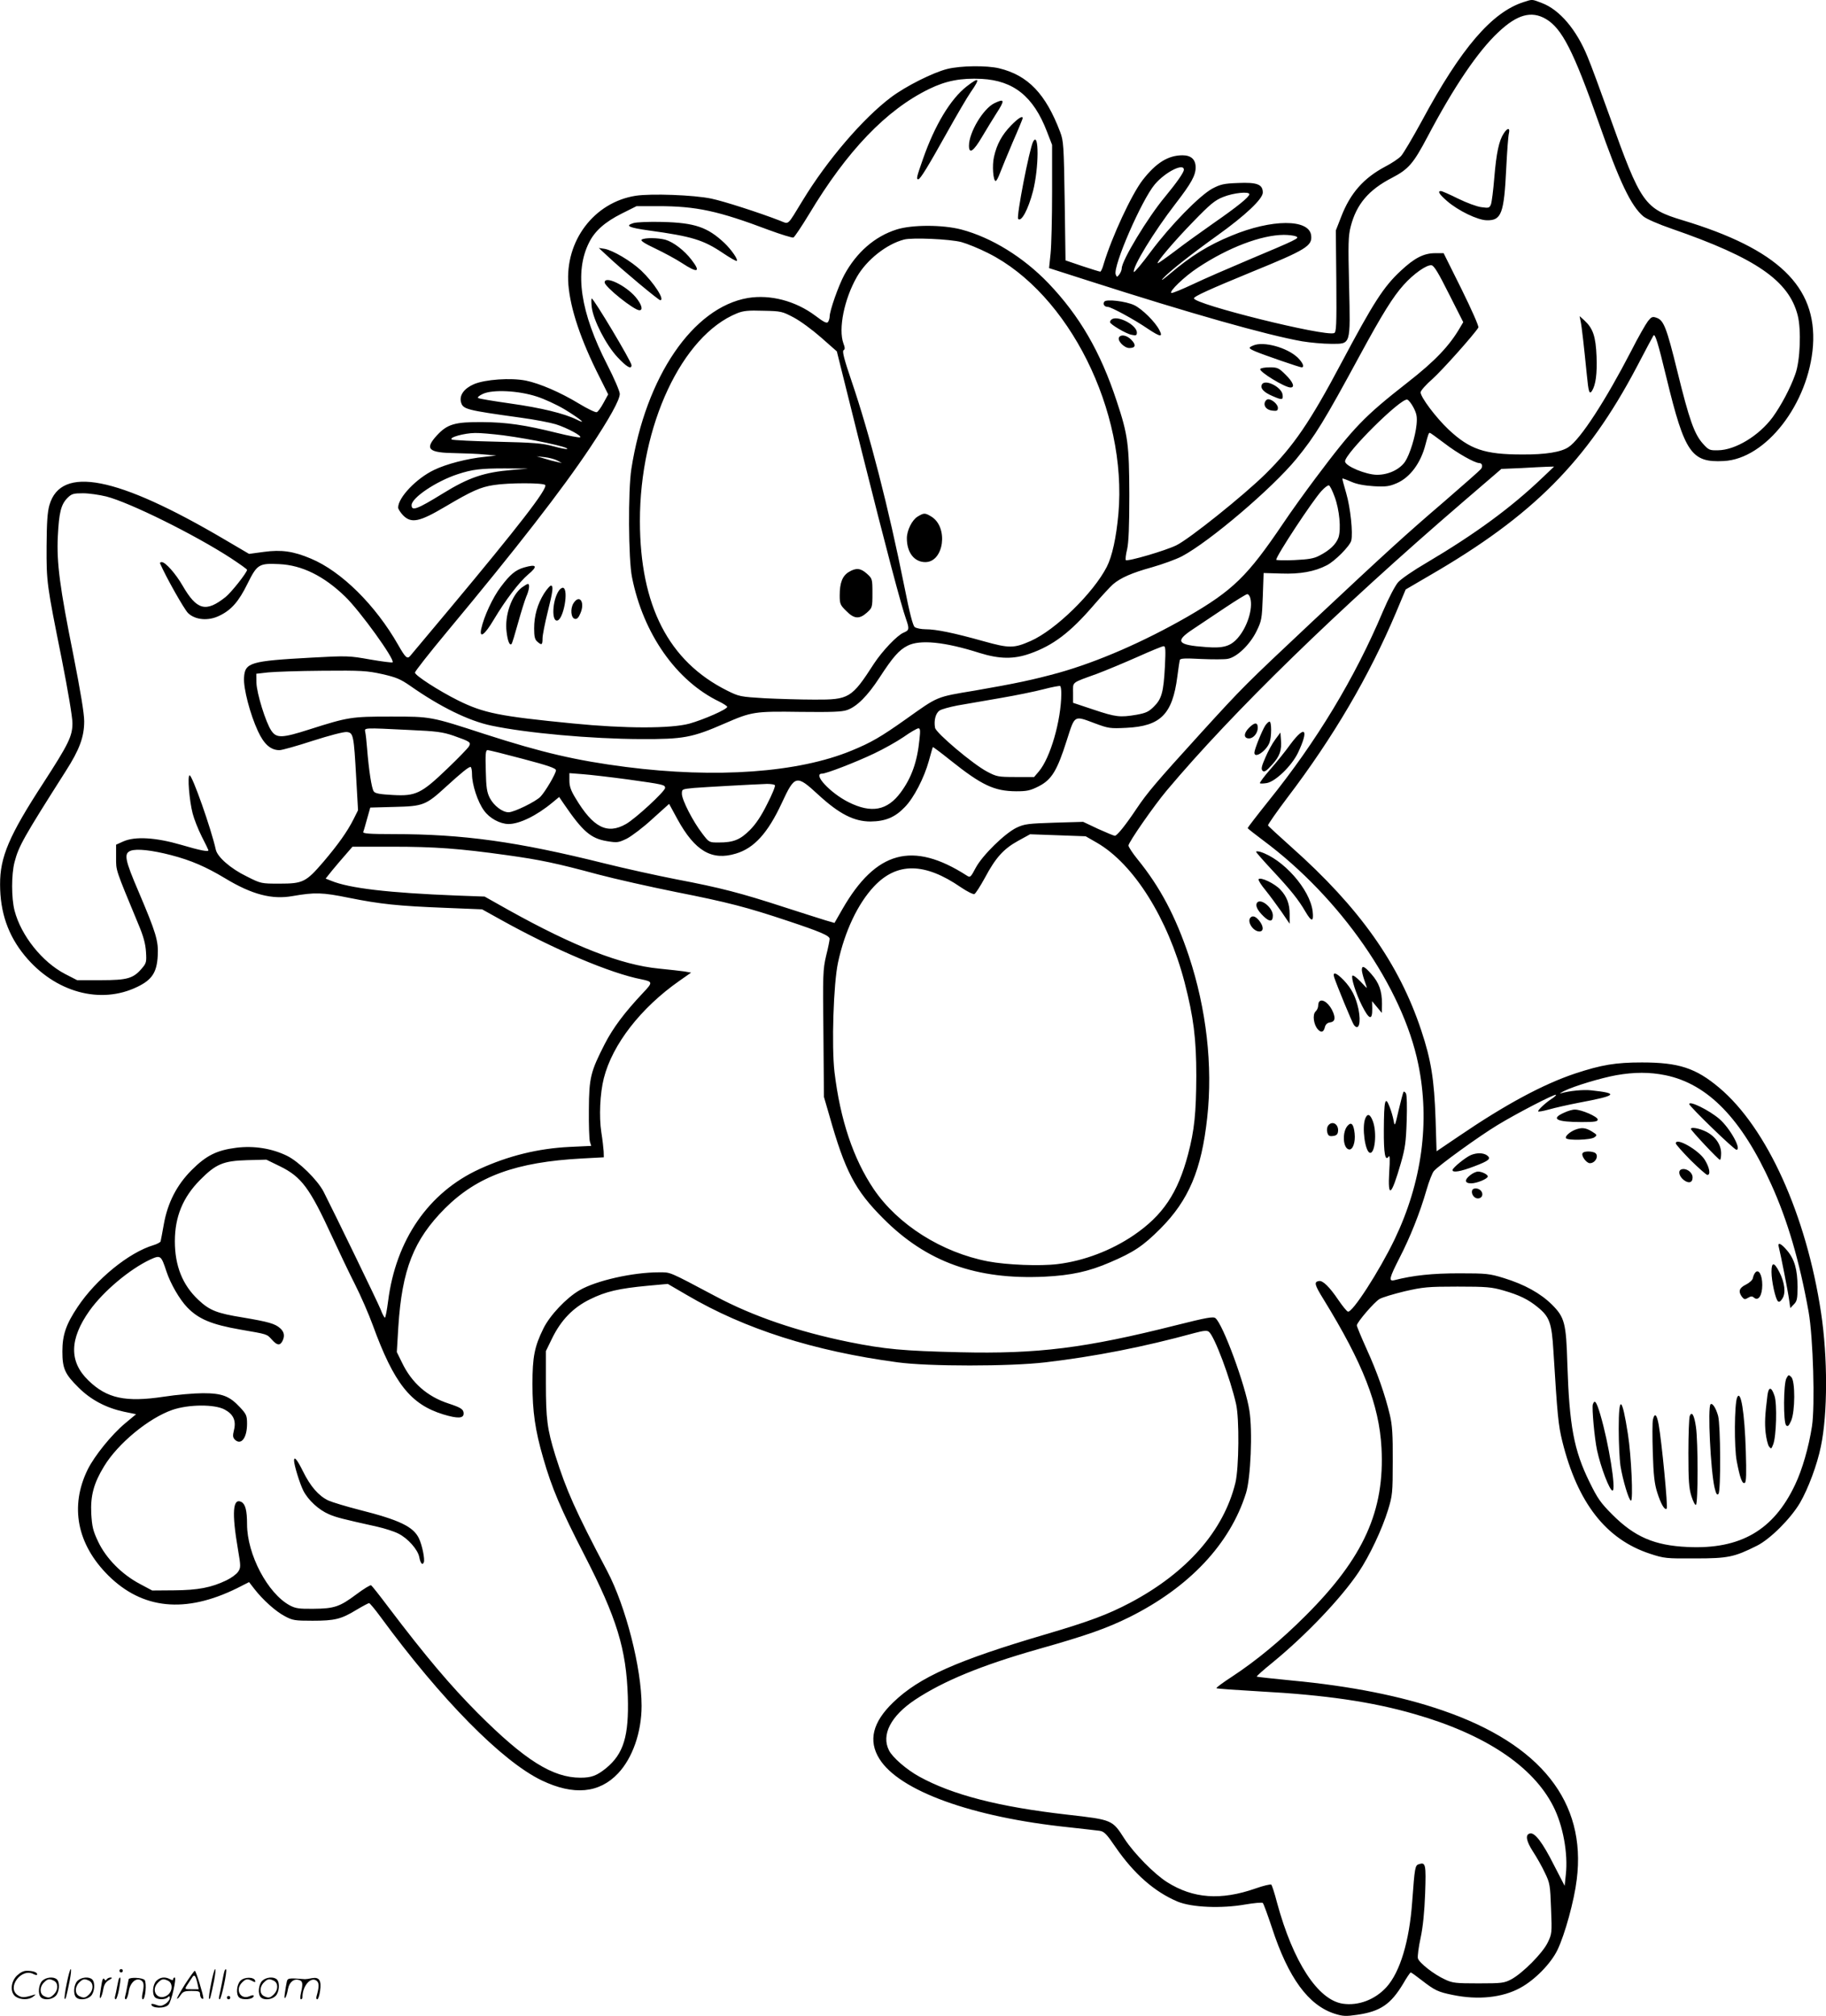 <svg version="1.0" xmlns="http://www.w3.org/2000/svg"
  viewBox="0 0 1087.61 1200.64"
 preserveAspectRatio="xMidYMid meet">
<g transform="translate(-0.854,1200.79) scale(0.1,-0.1)"
fill="#000000" stroke="none">
<path d="M9085 11996 c-190 -60 -374 -274 -609 -711 -54 -99 -109 -192 -123
-207 -14 -15 -56 -43 -93 -62 -130 -69 -209 -159 -263 -299 l-32 -82 3 -303
c2 -262 0 -303 -13 -308 -56 -22 -835 172 -835 207 0 12 96 55 346 158 324
132 360 155 352 217 -12 99 -235 98 -475 -2 -137 -56 -241 -121 -365 -226 -40
-34 -59 -47 -43 -29 39 43 169 145 325 257 165 118 270 217 270 255 0 49 -34
62 -148 57 -84 -3 -104 -8 -152 -33 -77 -42 -250 -219 -367 -376 -53 -72 -99
-126 -101 -121 -9 29 119 239 247 405 95 123 121 170 121 218 0 47 -27 72 -78
72 -86 0 -158 -45 -238 -148 -66 -86 -182 -336 -231 -497 -7 -27 -17 -48 -21
-48 -4 0 -53 15 -107 33 l-100 34 -5 354 c-5 332 -7 358 -27 411 -86 227 -191
337 -363 379 -75 18 -230 16 -310 -4 -87 -22 -249 -104 -335 -169 -166 -125
-379 -373 -525 -613 -96 -157 -80 -143 -137 -121 -121 47 -335 116 -408 131
-105 22 -359 31 -450 17 -248 -39 -422 -269 -401 -530 12 -144 73 -328 186
-551 l51 -102 -28 -51 c-15 -28 -33 -53 -40 -55 -7 -3 -55 20 -106 51 -112 68
-234 120 -316 137 -91 18 -243 7 -309 -21 -58 -25 -88 -65 -78 -106 12 -44 27
-48 358 -94 81 -11 174 -29 207 -39 67 -21 162 -72 144 -78 -6 -2 -67 9 -135
26 -193 48 -302 64 -448 65 -162 1 -207 -12 -269 -79 -75 -82 -52 -104 112
-106 56 -1 134 -4 172 -8 l70 -6 -70 -8 c-103 -10 -229 -43 -301 -78 -105 -50
-214 -164 -214 -224 0 -9 14 -30 30 -47 49 -49 98 -38 250 52 159 94 210 117
290 129 87 14 297 14 306 0 14 -23 -159 -246 -570 -738 -122 -145 -226 -270
-232 -277 -19 -24 -29 -16 -74 63 -135 237 -338 438 -520 514 -104 44 -176 54
-279 40 l-89 -12 -148 87 c-639 376 -972 441 -1041 204 -12 -42 -16 -101 -17
-245 -1 -216 1 -227 90 -671 37 -187 64 -347 64 -383 0 -78 -23 -124 -173
-356 -204 -313 -259 -442 -258 -605 0 -166 48 -304 147 -424 180 -219 452
-293 672 -185 87 42 115 87 120 185 5 88 -10 136 -114 381 -82 191 -89 228
-47 244 36 13 124 4 240 -26 119 -31 207 -69 322 -138 160 -97 280 -128 402
-106 133 23 177 22 334 -10 189 -38 294 -49 573 -60 l222 -9 108 -60 c321
-179 656 -321 842 -357 67 -14 68 -18 8 -81 -111 -118 -178 -208 -227 -303
-85 -166 -94 -202 -95 -391 -1 -91 2 -177 6 -191 l8 -26 -128 -6 c-188 -9
-366 -53 -538 -132 -303 -139 -498 -422 -544 -788 -7 -53 -15 -97 -19 -97 -3
0 -15 21 -25 48 -17 43 -275 574 -340 702 -37 71 -147 179 -218 214 -90 44
-196 61 -302 48 -117 -15 -179 -46 -266 -133 -88 -88 -143 -194 -166 -324 -9
-49 -17 -95 -19 -101 -2 -5 -21 -16 -42 -22 -147 -44 -342 -203 -452 -368 -69
-103 -91 -167 -91 -265 0 -102 15 -135 96 -215 73 -73 164 -121 270 -144 l73
-15 -66 -55 c-80 -67 -181 -192 -222 -274 -108 -220 -64 -446 123 -632 203
-201 458 -227 765 -76 l73 37 31 -40 c51 -66 128 -135 182 -163 46 -25 60 -27
165 -27 133 0 170 9 262 65 37 22 71 40 75 40 4 0 35 -37 68 -82 360 -491 723
-860 960 -974 190 -91 343 -77 455 42 86 91 140 245 140 402 0 225 -94 592
-205 803 -190 360 -243 480 -309 689 -48 156 -56 214 -56 433 l0 188 37 76
c54 110 126 184 227 233 93 46 171 64 342 80 l120 11 115 -67 c344 -202 755
-333 1254 -400 183 -25 668 -25 880 0 297 35 583 91 890 175 53 14 73 16 84 7
33 -26 128 -279 162 -431 20 -88 17 -380 -4 -468 -70 -287 -289 -536 -627
-715 -135 -71 -243 -111 -500 -187 -531 -156 -756 -256 -911 -406 -123 -118
-150 -228 -83 -336 118 -191 551 -348 1126 -408 84 -9 168 -19 185 -21 28 -4
42 -18 95 -96 110 -160 233 -268 371 -326 85 -35 262 -42 403 -17 53 9 100 13
104 9 5 -5 29 -71 54 -146 98 -301 218 -464 375 -514 48 -15 66 -16 134 -6
137 20 199 62 273 185 21 37 42 67 45 67 4 0 33 -21 65 -46 79 -61 97 -70 186
-88 150 -31 295 -16 401 42 87 47 183 145 222 226 44 91 100 294 115 420 58
461 -214 805 -797 1006 -248 86 -549 146 -901 179 -112 11 -205 21 -208 23 -2
3 40 40 93 83 199 163 407 381 513 538 67 100 141 258 176 372 26 85 28 101
28 290 1 158 -3 216 -17 275 -29 122 -76 256 -139 394 -32 71 -58 134 -58 140
1 19 104 139 135 157 17 10 84 30 150 46 110 25 136 28 315 28 173 0 204 -3
273 -23 94 -27 148 -53 205 -100 70 -57 83 -93 93 -261 24 -389 29 -439 53
-538 91 -366 260 -583 522 -669 85 -28 97 -29 269 -28 197 0 233 8 369 76 79
40 199 160 255 254 49 84 103 228 125 337 41 195 41 532 1 797 -88 582 -322
1100 -606 1339 -140 118 -242 151 -461 151 -157 0 -240 -14 -398 -66 -191 -64
-416 -185 -692 -373 l-133 -90 -6 192 c-8 236 -27 353 -85 527 -132 398 -368
732 -774 1093 -74 66 -137 124 -139 129 -1 5 51 80 116 166 273 359 487 724
647 1103 l57 136 142 83 c617 357 938 681 1233 1240 53 102 99 187 101 190 10
11 26 -40 78 -255 108 -445 148 -503 340 -493 252 12 507 343 532 687 24 352
-209 576 -776 747 -228 69 -249 98 -436 622 -52 145 -110 303 -130 350 -66
163 -167 282 -273 322 -60 23 -55 23 -107 6z m131 -101 c96 -56 165 -192 314
-615 124 -354 193 -499 267 -561 18 -15 91 -47 170 -74 499 -173 696 -308 749
-515 22 -86 15 -270 -14 -350 -29 -83 -85 -188 -135 -257 -82 -111 -223 -196
-326 -197 -50 -1 -55 1 -91 41 -50 57 -80 141 -150 426 -65 265 -82 307 -124
322 -25 9 -31 6 -52 -20 -13 -17 -59 -97 -100 -178 -151 -292 -302 -526 -373
-572 -44 -30 -138 -45 -276 -44 -224 0 -312 30 -439 149 -74 70 -166 192 -166
221 0 10 32 46 71 80 59 53 248 265 273 306 4 7 -39 104 -100 228 l-107 215
-50 0 c-68 0 -124 -29 -204 -104 -104 -96 -164 -191 -353 -546 -188 -355 -287
-500 -454 -665 -130 -128 -453 -387 -531 -425 -65 -32 -291 -98 -301 -88 -3 4
0 33 8 65 9 41 13 137 13 323 -1 300 -8 357 -75 558 -97 295 -221 508 -407
703 -149 155 -338 272 -519 320 -112 29 -293 29 -385 0 -130 -41 -239 -136
-312 -271 -34 -63 -87 -213 -87 -248 0 -9 -4 -23 -9 -31 -7 -11 -23 -4 -77 37
-118 88 -268 127 -401 105 -327 -56 -608 -468 -694 -1018 -20 -127 -18 -540 4
-646 67 -336 264 -617 520 -740 26 -13 47 -27 47 -31 0 -15 -140 -76 -225
-100 -111 -30 -383 -30 -695 1 -440 43 -531 62 -683 137 -116 58 -257 149
-257 166 0 7 86 117 191 243 418 502 684 845 851 1095 117 176 178 286 178
322 0 15 -33 92 -74 172 -161 314 -197 554 -109 729 34 69 95 123 195 173 l88
44 128 0 c228 0 358 -28 660 -142 73 -27 139 -47 146 -45 7 3 49 66 94 140
226 377 460 621 715 745 100 49 189 66 312 60 191 -10 309 -105 389 -313 l31
-80 0 -280 c0 -154 -4 -319 -9 -367 l-9 -87 234 -75 c614 -197 1060 -323 1273
-361 49 -8 126 -15 172 -15 120 0 116 -14 108 347 -6 251 -5 296 10 353 34
131 106 217 246 289 98 51 127 85 210 242 158 300 302 512 423 625 112 106
197 129 283 79z m-2156 -898 c0 -16 -42 -76 -112 -161 -103 -123 -258 -380
-258 -426 0 -9 -6 -25 -14 -36 -14 -18 -15 -18 -22 -1 -18 48 155 445 233 537
63 74 173 129 173 87z m390 -146 c0 -16 -73 -75 -210 -170 -74 -52 -179 -127
-232 -168 -53 -40 -100 -73 -103 -73 -14 0 97 131 210 247 102 105 129 128
180 148 59 24 155 34 155 16z m275 -250 c18 -7 15 -11 -23 -30 -23 -12 -138
-61 -255 -110 -116 -49 -266 -114 -331 -145 -66 -31 -124 -55 -130 -53 -18 6
77 98 158 151 181 120 377 194 511 195 28 0 59 -4 70 -8z m-1990 -35 c33 -9
105 -38 160 -66 480 -241 829 -941 775 -1553 -13 -142 -37 -252 -69 -315 -80
-156 -306 -377 -454 -442 -100 -44 -127 -44 -281 -1 -175 49 -281 71 -344 71
-26 0 -56 6 -65 13 -11 8 -30 80 -62 242 -94 469 -206 905 -315 1225 -43 126
-56 176 -47 182 9 5 9 15 -1 41 -31 86 5 264 80 395 58 102 177 196 281 223
48 13 274 3 342 -15z m2904 -309 l85 -168 -19 -32 c-63 -109 -150 -200 -310
-325 -263 -206 -321 -266 -550 -571 -60 -80 -148 -202 -194 -271 -213 -315
-298 -398 -571 -556 -260 -149 -531 -267 -765 -333 -153 -42 -257 -64 -499
-106 -235 -39 -218 -33 -411 -170 -151 -107 -208 -140 -325 -188 -317 -131
-806 -166 -1344 -97 -294 38 -497 85 -838 195 -326 106 -321 105 -562 105
-236 0 -253 -3 -483 -76 -165 -53 -198 -54 -229 -7 -33 49 -86 221 -88 283
l-1 55 70 8 c39 4 185 9 325 10 231 2 264 0 355 -20 84 -19 109 -30 167 -70
178 -125 349 -209 484 -237 208 -44 595 -79 889 -80 254 -1 305 8 500 93 161
70 177 73 451 69 184 -2 248 0 278 11 58 20 122 84 193 193 80 123 116 164
167 190 74 38 222 23 429 -43 119 -37 204 -38 300 -4 137 48 239 125 377 285
50 58 103 115 118 128 46 39 112 68 231 101 63 18 144 47 180 66 164 87 537
404 682 581 111 136 164 222 379 619 132 243 196 346 259 416 59 66 137 121
166 117 15 -2 41 -45 104 -171z m-3903 -140 c40 -21 113 -75 164 -120 l93 -82
147 -590 c146 -583 235 -919 265 -1004 21 -60 19 -67 -14 -81 -38 -15 -127
-109 -177 -185 -133 -206 -148 -215 -354 -214 -80 0 -213 4 -296 8 -146 9
-153 10 -225 46 -348 174 -518 505 -519 1008 -1 570 250 1106 579 1239 37 15
67 18 156 15 106 -2 113 -4 181 -40z m-1530 -471 c44 -14 118 -48 165 -76 95
-58 139 -95 72 -61 -73 36 -211 70 -397 96 -98 14 -183 28 -189 32 -7 4 6 15
28 25 58 27 211 20 321 -16z m5222 -66 c19 -37 22 -55 18 -100 -7 -72 -40
-178 -68 -221 -32 -47 -99 -79 -167 -79 -66 0 -191 52 -191 80 0 48 329 375
370 368 8 -2 25 -23 38 -48z m-5421 -165 c172 -23 392 -70 380 -81 -2 -3 -40
4 -83 16 -66 18 -120 22 -334 27 -140 3 -262 9 -270 13 -21 12 73 38 137 39
29 1 105 -6 170 -14z m5606 -48 c75 -58 180 -117 206 -117 18 0 23 -20 10 -36
-7 -9 -106 -96 -218 -193 -232 -199 -330 -288 -791 -720 -397 -373 -407 -383
-656 -656 -272 -299 -322 -359 -384 -451 -66 -99 -118 -164 -131 -164 -6 0
-51 19 -100 41 l-89 42 -172 -5 c-155 -5 -178 -8 -223 -29 -70 -33 -205 -165
-245 -240 -30 -57 -33 -59 -53 -46 -322 207 -541 148 -741 -200 l-47 -82 -52
15 c-29 9 -140 44 -248 79 -258 84 -381 116 -639 165 -118 23 -313 66 -433 96
-518 129 -839 174 -1256 174 -142 0 -182 3 -179 13 3 6 13 42 23 78 l19 67
146 4 c169 4 185 10 305 120 91 83 134 118 146 118 5 0 9 -20 9 -44 0 -61 34
-165 71 -215 33 -47 95 -80 146 -81 65 0 167 49 262 128 l40 33 28 -41 c112
-164 160 -206 257 -222 61 -10 68 -9 118 15 29 15 98 67 152 117 l100 90 50
-92 c104 -189 204 -248 348 -204 108 32 190 122 273 301 78 168 87 170 217 50
125 -115 213 -160 312 -160 88 1 146 25 204 86 54 55 115 174 143 275 12 43
22 80 24 82 1 2 48 -33 104 -78 188 -150 262 -184 392 -185 64 0 84 4 135 30
76 39 109 92 166 272 50 155 41 150 170 102 78 -29 89 -31 186 -26 203 10 274
80 303 305 6 48 13 93 15 99 2 10 33 11 127 6 68 -3 140 -3 159 1 54 10 131
84 170 163 31 63 33 74 38 207 l5 141 105 -3 c112 -4 198 11 271 49 48 24 138
115 146 147 11 45 -5 197 -30 282 -14 47 -24 86 -23 88 2 1 25 -7 52 -19 33
-15 77 -23 135 -27 73 -4 93 -1 137 18 79 34 143 120 171 230 16 60 19 70 26
70 3 0 43 -29 88 -63z m-5285 -102 l27 -15 -30 7 c-16 3 -50 12 -75 20 l-45
13 48 -5 c26 -3 60 -12 75 -20z m5870 -100 c-189 -181 -402 -337 -696 -511
-74 -43 -148 -94 -166 -114 -18 -21 -56 -93 -91 -175 -167 -396 -394 -772
-681 -1128 -68 -85 -124 -158 -124 -161 0 -3 42 -36 93 -74 460 -342 830 -876
923 -1332 71 -343 22 -704 -141 -1044 -91 -189 -253 -440 -278 -430 -7 2 -32
33 -56 68 -54 80 -94 119 -117 114 -30 -5 -26 -22 28 -109 235 -382 331 -628
345 -884 20 -375 -106 -655 -452 -1000 -146 -146 -292 -267 -438 -363 -54 -35
-96 -66 -93 -69 3 -3 119 -11 258 -19 390 -21 670 -62 922 -135 419 -120 705
-310 826 -549 58 -113 89 -281 75 -407 l-7 -67 -64 124 c-67 133 -113 194
-142 188 -30 -6 -24 -44 18 -109 23 -35 55 -92 71 -127 29 -59 31 -73 36 -212
6 -146 5 -150 -20 -202 -31 -64 -150 -183 -217 -219 -42 -22 -56 -24 -195 -24
-135 0 -155 2 -199 23 -67 30 -155 100 -162 126 -3 12 4 67 16 122 14 65 23
155 27 265 6 174 3 187 -37 174 -23 -7 -25 -18 -40 -223 -17 -236 -72 -419
-153 -509 -68 -75 -168 -113 -261 -99 -148 23 -295 248 -391 601 -14 55 -30
103 -34 108 -4 4 -47 -6 -95 -23 -206 -72 -371 -60 -526 38 -75 47 -198 172
-253 257 -74 115 -71 114 -342 145 -406 46 -685 118 -882 227 -73 40 -158 113
-179 155 -48 93 10 206 156 303 168 111 393 204 730 300 294 83 411 125 545
191 357 178 600 436 695 739 28 89 40 371 20 493 -23 148 -157 513 -202 549
-12 11 -55 3 -234 -42 -543 -137 -825 -172 -1289 -161 -338 8 -446 18 -660 61
-304 62 -571 153 -794 272 -285 151 -266 143 -338 143 -155 0 -373 -49 -473
-107 -79 -46 -177 -150 -215 -228 -53 -107 -65 -170 -65 -330 0 -163 16 -276
64 -441 51 -178 104 -303 246 -579 192 -374 249 -558 258 -842 7 -235 -25
-340 -129 -426 -56 -45 -87 -57 -153 -57 -166 0 -331 104 -611 384 -163 164
-309 336 -534 633 -51 68 -97 126 -102 129 -5 3 -45 -22 -88 -54 -99 -74 -131
-85 -256 -86 -84 -1 -106 2 -140 20 -132 71 -255 304 -255 484 0 81 -10 119
-33 132 -52 27 -59 -62 -21 -283 17 -99 17 -108 1 -132 -9 -14 -40 -37 -69
-51 -91 -44 -171 -59 -313 -60 l-130 -1 -75 40 c-107 57 -199 151 -246 249
-32 67 -37 90 -42 169 -5 107 15 181 76 281 82 136 266 288 408 337 97 33 250
34 310 2 53 -28 70 -67 56 -123 -8 -33 -7 -43 5 -56 37 -37 73 9 73 94 0 48
-4 57 -41 97 -63 68 -107 85 -221 85 -53 0 -158 -9 -235 -21 -227 -34 -338
-10 -448 97 -116 112 -113 247 7 416 83 116 238 246 361 304 62 28 65 26 97
-71 24 -73 78 -166 123 -213 67 -70 145 -103 317 -133 162 -28 157 -26 187
-59 31 -35 48 -38 63 -11 16 31 12 56 -13 78 -30 27 -68 38 -222 64 -155 25
-198 42 -265 105 -94 88 -140 202 -140 349 0 146 48 262 150 365 94 95 138
114 280 118 l115 3 80 -39 c129 -63 178 -129 310 -416 41 -89 102 -217 137
-286 35 -69 83 -179 107 -245 126 -346 225 -471 419 -531 86 -26 122 -25 122
5 0 25 -15 35 -91 60 -125 41 -218 122 -276 243 l-31 63 9 150 c22 342 91 518
278 706 193 192 424 276 816 297 l130 7 -1 35 c-1 19 -7 71 -14 115 -14 92 -8
230 15 321 51 201 220 419 450 580 l70 49 -40 7 c-22 3 -90 11 -152 17 -225
22 -506 132 -894 348 l-144 81 -165 6 c-406 16 -640 43 -749 88 l-33 13 40 50
c23 28 59 70 81 95 l39 45 239 0 c251 0 399 -11 678 -50 201 -28 297 -48 545
-115 102 -27 311 -74 465 -105 309 -61 423 -91 660 -170 199 -66 255 -90 255
-109 0 -8 -9 -54 -21 -101 -19 -82 -20 -110 -16 -464 l3 -376 32 -110 c94
-333 153 -446 322 -615 258 -259 554 -365 960 -346 160 8 264 31 389 85 143
61 198 98 301 201 169 170 245 349 279 662 34 308 -5 647 -109 961 -79 236
-171 411 -306 577 -30 37 -54 74 -54 82 0 19 153 239 228 328 394 469 1019
1077 1765 1719 l228 196 117 5 c64 4 135 7 157 8 l40 1 -67 -64z m-6139 44
c-166 -14 -257 -44 -414 -141 -151 -93 -185 -106 -185 -69 0 44 147 143 276
185 86 28 134 34 279 34 l140 -1 -96 -8z m4899 -160 c29 -78 39 -192 23 -242
-14 -40 -52 -77 -115 -109 -32 -17 -65 -22 -148 -26 -60 -3 -108 -1 -108 2 0
23 213 347 269 409 19 21 39 36 45 34 6 -2 21 -32 34 -68z m-7317 2 c141 -36
528 -228 742 -367 53 -35 97 -66 97 -70 0 -16 -94 -135 -128 -162 -117 -93
-171 -79 -256 68 -41 71 -102 140 -124 140 -7 0 -12 -3 -10 -8 35 -81 144
-274 167 -296 43 -41 121 -48 187 -15 71 34 115 85 167 191 57 115 68 122 189
116 135 -6 266 -71 392 -193 90 -87 298 -376 283 -392 -3 -3 -64 5 -134 17
-124 22 -135 23 -351 11 -364 -20 -395 -29 -400 -120 -4 -63 36 -217 83 -318
36 -78 76 -113 128 -113 15 0 104 25 199 56 97 31 184 54 202 52 39 -4 42 -18
56 -270 l11 -196 -27 -54 c-38 -75 -91 -149 -179 -253 -104 -121 -122 -130
-261 -130 -110 0 -111 0 -196 43 -95 46 -174 115 -184 159 -28 126 -140 443
-156 443 -14 0 -2 -150 18 -227 8 -32 32 -93 54 -137 22 -43 40 -80 40 -82 0
-11 -50 -1 -162 32 -151 44 -275 52 -346 20 l-42 -19 0 -76 c0 -81 -6 -63 132
-396 31 -73 43 -118 46 -166 4 -59 2 -68 -23 -97 -52 -62 -87 -72 -246 -72
l-141 0 -72 37 c-136 71 -262 228 -301 378 -19 75 -19 214 0 288 25 96 54 147
305 542 82 128 110 204 110 297 0 47 -22 178 -64 392 -81 403 -101 552 -93
711 7 141 19 188 57 227 25 25 36 28 93 28 35 0 97 -9 138 -19z m6815 -607
c16 -63 -19 -172 -75 -236 -44 -50 -86 -62 -190 -54 -172 12 -187 34 -76 107
39 26 124 83 190 127 66 44 126 81 132 81 7 1 16 -11 19 -25z m-509 -406 c-8
-152 -19 -193 -66 -239 -30 -30 -47 -38 -102 -48 -100 -17 -124 -14 -256 30
l-123 41 0 59 c0 68 -14 57 143 114 53 20 161 65 240 100 78 35 148 64 156 64
12 1 13 -20 8 -121z m-617 -161 c-1 -160 -65 -383 -134 -464 l-28 -33 -110 0
c-105 0 -113 2 -170 32 -84 44 -304 230 -310 261 -8 43 3 87 27 103 12 8 60
21 106 30 46 8 161 28 254 44 94 16 211 40 260 53 50 13 93 21 98 19 4 -2 7
-22 7 -45z m-3880 -217 c159 -7 195 -12 260 -34 99 -35 105 -39 92 -63 -6 -11
-64 -71 -129 -133 -155 -149 -188 -165 -326 -157 -75 4 -104 9 -112 21 -13 16
-30 130 -40 256 -3 41 -8 85 -11 98 -5 26 -15 26 266 12z m3035 -57 c-13 -132
-47 -227 -111 -314 -80 -109 -175 -127 -311 -59 -110 55 -216 170 -158 170 25
0 201 68 310 120 55 26 134 70 175 98 41 29 81 52 89 52 11 0 12 -14 6 -67z
m-2362 -115 c152 -40 197 -56 197 -68 0 -19 -62 -125 -92 -157 -27 -29 -158
-93 -190 -93 -37 0 -88 39 -112 85 -17 33 -22 62 -24 163 -3 96 -1 122 10 122
7 1 102 -23 211 -52z m622 -122 c215 -30 225 -32 225 -51 0 -20 -175 -182
-233 -215 -112 -64 -196 -21 -301 155 -27 44 -36 70 -36 103 l0 45 78 -6 c42
-3 163 -17 267 -31z m879 -35 c4 -5 -17 -56 -46 -112 -35 -71 -68 -120 -103
-155 -58 -58 -98 -74 -186 -74 -57 0 -57 0 -98 54 -55 71 -121 200 -121 236 0
28 1 28 73 35 65 5 331 20 434 24 23 0 44 -3 47 -8z m1919 -343 c219 -127 422
-451 521 -830 54 -209 70 -337 70 -558 -1 -221 -11 -323 -49 -467 -61 -231
-150 -364 -325 -483 -133 -90 -295 -152 -452 -171 -105 -13 -303 -5 -414 16
-276 53 -537 218 -681 430 -122 181 -200 414 -234 698 -18 155 -6 527 21 652
40 186 118 351 215 454 136 144 301 143 517 -6 37 -25 73 -43 80 -40 7 2 35
46 63 97 64 120 111 172 198 220 l71 39 166 -6 165 -6 68 -39z m3385 -1384
c253 -52 454 -259 630 -649 98 -216 169 -459 223 -760 27 -151 39 -561 20
-683 -19 -123 -58 -258 -100 -346 -128 -272 -326 -387 -641 -372 -197 9 -315
60 -447 192 -71 71 -89 97 -137 195 -93 189 -120 334 -132 704 -7 243 -16 277
-92 353 -68 67 -163 120 -287 158 -84 26 -103 28 -265 28 -160 0 -274 -12
-387 -41 -35 -8 -29 14 31 132 63 122 122 269 161 405 15 52 35 103 44 113 29
34 270 208 379 274 115 70 341 187 348 180 3 -2 -8 -12 -23 -22 -35 -22 -83
-66 -83 -76 0 -4 29 1 65 11 35 10 115 28 177 40 229 43 242 56 73 74 -46 5
-130 -3 -180 -18 -11 -4 -2 3 20 14 58 29 217 77 310 94 108 19 200 19 293 0z
M5766 11493 c-96 -75 -190 -231 -260 -432 -38 -108 -41 -121 -28 -121 12 0 61
81 172 280 57 102 120 210 141 240 58 83 51 92 -25 33z M5931 11393 c-67 -33
-151 -174 -151 -253 0 -52 27 -34 78 53 27 45 65 108 85 139 52 80 50 91 -12
61z M6030 11260 c-53 -55 -84 -110 -101 -186 -12 -51 -5 -144 10 -144 5 0 16
21 26 48 10 26 44 109 76 184 33 75 59 139 59 142 0 17 -27 0 -70 -44z M8965
11213 c-28 -42 -44 -117 -56 -263 -6 -74 -15 -146 -20 -159 -9 -22 -13 -23
-57 -17 -26 3 -88 26 -139 51 -50 25 -96 45 -102 45 -22 0 -10 -19 37 -60 66
-57 181 -113 236 -114 87 -2 103 39 116 309 5 101 12 195 16 209 8 34 -9 34
-31 -1z M6162 11164 c-22 -42 -101 -448 -89 -460 19 -20 60 57 88 164 36 140
37 363 1 296z M3781 10679 c-52 -16 -27 -27 94 -44 255 -35 323 -56 439 -134
43 -29 80 -50 83 -47 9 8 -33 68 -74 107 -100 94 -176 120 -368 125 -80 2
-155 -1 -174 -7z M3831 10581 c-9 -6 14 -22 80 -53 52 -25 123 -63 158 -86 96
-63 116 -56 58 19 -42 55 -107 105 -155 119 -45 12 -122 13 -141 1z M3630
10480 c79 -75 301 -260 311 -260 30 0 -39 106 -114 177 -60 56 -167 120 -218
129 l-34 5 55 -51z M3610 10326 c0 -26 175 -166 207 -166 24 0 13 36 -23 79
-60 70 -184 129 -184 87z M3533 10179 c9 -77 85 -225 153 -298 54 -58 84 -76
84 -48 0 21 -225 397 -237 397 -3 0 -3 -23 0 -51z M6586 10211 c-10 -15 1 -31
21 -31 19 0 156 -74 238 -130 75 -50 92 -52 69 -8 -25 49 -102 125 -149 148
-50 24 -169 38 -179 21z M9423 10095 c7 -31 20 -150 37 -319 10 -103 15 -120
31 -96 22 36 31 101 27 205 -5 120 -21 167 -73 215 l-28 25 6 -30z M6627
10103 c-4 -3 -7 -10 -7 -14 0 -12 95 -69 128 -75 27 -6 32 -4 32 13 0 47 -122
108 -153 76z M6674 9999 c-12 -20 31 -64 61 -64 38 0 42 19 11 50 -26 26 -60
33 -72 14z M7473 9950 c-31 -13 -29 -17 15 -36 50 -21 262 -94 273 -94 19 0 8
27 -23 58 -63 60 -204 99 -265 72z M7515 9810 c-9 -15 146 -110 180 -110 28 0
16 32 -29 76 -40 40 -48 44 -94 44 -28 0 -54 -4 -57 -10z M7524 9716 c-9 -23
13 -45 64 -67 57 -25 64 -24 60 8 -6 47 -109 97 -124 59z M7543 9614 c-10 -26
11 -49 46 -52 25 -3 31 0 31 17 0 20 -34 51 -58 51 -7 0 -15 -7 -19 -16z
M3130 8628 c-51 -15 -83 -41 -139 -116 -48 -63 -100 -176 -116 -249 -13 -61
21 -37 75 55 72 120 151 223 204 268 60 50 52 64 -24 42z M3117 8509 c-61 -46
-104 -168 -91 -265 6 -53 18 -83 29 -72 4 3 21 60 39 125 18 65 40 135 49 157
18 40 22 76 10 76 -5 0 -20 -10 -36 -21z M3249 8473 c-39 -63 -59 -132 -59
-208 0 -47 4 -66 18 -78 27 -24 32 -21 32 19 0 19 14 89 30 154 32 127 36 160
20 160 -6 0 -24 -21 -41 -47z M3336 8488 c-38 -58 -43 -183 -8 -176 37 7 69
184 35 195 -6 2 -19 -6 -27 -19z M3425 8416 c-21 -32 -16 -90 8 -94 12 -3 22
7 33 34 28 66 -6 114 -41 60z M5474 8931 c-33 -20 -64 -82 -64 -129 0 -85 44
-142 110 -142 111 0 139 208 36 271 -38 23 -44 23 -82 0z M5064 8601 c-38 -23
-54 -65 -54 -139 0 -50 3 -58 39 -93 47 -48 78 -50 123 -10 32 29 33 31 33
116 0 85 -1 87 -33 116 -38 34 -65 36 -108 10z M7545 7687 c-20 -31 -65 -143
-65 -162 0 -38 71 10 90 60 13 34 13 125 0 125 -5 0 -16 -10 -25 -23z M7446
7671 c-31 -32 -30 -61 2 -61 26 0 52 31 52 63 0 35 -19 34 -54 -2z M7696 7577
c-29 -41 -84 -109 -121 -151 -37 -42 -65 -80 -62 -83 4 -3 22 -2 41 1 53 10
148 103 185 179 67 141 44 170 -43 54z M7604 7603 c-18 -24 -44 -72 -59 -108
-23 -52 -26 -68 -16 -78 10 -9 22 -2 56 36 46 50 59 86 53 152 l-3 40 -31 -42z
M7490 6935 c0 -4 45 -55 99 -113 109 -117 153 -172 195 -244 37 -63 50 -62 43
2 -16 132 -177 313 -314 355 -13 3 -23 3 -23 0z M7505 6771 c-3 -5 15 -34 41
-65 25 -31 67 -88 95 -128 l49 -72 0 58 c0 59 -16 103 -54 144 -33 37 -121 79
-131 63z M7495 6630 c-10 -17 3 -44 39 -79 37 -36 56 -34 56 4 0 48 -75 107
-95 75z M7457 6543 c-23 -23 15 -83 53 -83 26 0 26 30 -1 64 -20 25 -39 33
-52 19z M8120 6231 c0 -10 7 -38 15 -61 8 -23 15 -44 15 -46 0 -2 -18 16 -39
39 -22 23 -43 38 -47 34 -10 -10 21 -108 57 -179 43 -85 62 -90 61 -16 l-1 43
29 -35 29 -35 1 54 c0 76 -17 125 -63 177 -42 48 -57 54 -57 25z M7955 6188
c14 -44 108 -273 118 -285 29 -37 43 13 27 94 -16 74 -40 122 -88 173 -44 45
-67 53 -57 18z M7867 6043 c-4 -3 -7 -15 -7 -25 0 -11 -7 -27 -16 -35 -19 -19
-11 -78 14 -106 20 -22 35 -17 42 14 4 15 14 25 29 27 29 4 35 21 21 58 -20
52 -64 87 -83 67z M8368 5504 c-3 -5 -16 -54 -29 -109 -22 -97 -23 -99 -30
-60 -4 22 -15 60 -25 84 -25 64 -32 35 -33 -139 -1 -144 8 -192 29 -160 7 10
8 -20 3 -92 -9 -161 12 -146 69 51 26 90 31 128 35 252 3 87 1 154 -4 164 -6
10 -13 14 -15 9z M8140 5345 c-20 -52 -1 -193 27 -203 31 -9 44 119 19 187
-16 44 -33 50 -46 16z M7920 5305 c-7 -9 -10 -25 -6 -41 5 -20 12 -25 34 -22
19 2 28 9 30 26 6 43 -33 68 -58 37z M8037 5305 c-35 -35 -31 -136 6 -143 23
-5 40 43 34 96 -6 54 -19 69 -40 47z M1760 3309 c0 -27 34 -137 55 -179 29
-57 92 -115 153 -141 44 -19 80 -28 287 -74 44 -10 101 -28 126 -41 57 -28
117 -96 125 -141 7 -37 19 -50 27 -30 7 19 -10 102 -29 142 -33 70 -116 110
-354 170 -78 20 -161 45 -186 56 -58 28 -106 83 -151 174 -34 69 -53 92 -53
64z M10070 5432 c0 -13 267 -272 281 -272 33 0 -38 129 -102 184 -61 52 -179
110 -179 88z M9323 5380 c-80 -36 -44 -55 107 -55 78 0 95 3 95 15 0 17 -96
59 -135 59 -14 1 -44 -8 -67 -19z M9390 5279 c-32 -13 -61 -39 -54 -50 9 -15
148 -11 169 5 18 13 17 15 -15 35 -38 23 -61 25 -100 10z M10080 5284 c0 -9
164 -184 173 -184 4 0 7 17 7 39 0 51 -34 101 -90 129 -41 20 -90 29 -90 16z
M9990 5198 c0 -6 40 -51 88 -100 49 -48 94 -88 100 -88 21 0 13 45 -16 91 -37
58 -172 135 -172 97z M9435 5140 c-10 -16 23 -60 43 -60 37 0 58 52 26 64 -25
9 -62 7 -69 -4z M8771 5129 c-31 -12 -111 -77 -111 -90 0 -17 48 -9 129 22 90
34 103 46 76 66 -22 15 -59 16 -94 2z M10023 5043 c-21 -8 -14 -40 13 -62 30
-24 54 -18 54 14 0 31 -38 58 -67 48z M8766 5009 c-36 -28 -34 -49 5 -49 34 0
99 27 99 41 0 12 -35 29 -58 29 -11 0 -31 -9 -46 -21z M8777 4918 c-7 -21 12
-48 34 -48 25 0 35 25 19 45 -15 18 -47 20 -53 3z M10604 4578 c10 -38 54
-260 61 -312 l7 -49 21 22 c19 19 22 33 22 104 0 103 -18 165 -62 217 -38 45
-59 52 -49 18z M10560 4433 c0 -55 23 -160 38 -175 7 -7 16 -2 27 16 21 32 14
94 -18 157 -31 61 -47 62 -47 2z M10463 4428 c-6 -7 -12 -22 -14 -33 -2 -11
-21 -28 -41 -38 -41 -20 -47 -41 -24 -73 13 -16 18 -17 36 -6 17 10 25 11 36
1 26 -22 49 13 49 76 0 60 -22 98 -42 73z M10649 3799 c-18 -32 -19 -262 -2
-280 10 -10 16 -4 30 27 24 55 25 236 1 260 -15 15 -17 15 -29 -7z M10536
3698 c-15 -120 -17 -164 -11 -223 4 -35 13 -72 20 -82 13 -17 14 -16 25 12 19
47 24 243 8 289 -18 55 -35 57 -42 4z M10355 3684 c-16 -41 -18 -297 -2 -379
19 -100 33 -138 48 -129 9 5 10 58 6 188 -7 232 -30 372 -52 320z M9496 3644
c-7 -19 10 -205 25 -274 22 -102 75 -240 92 -240 23 0 -22 282 -73 454 -23 77
-33 90 -44 60z M9650 3498 c0 -84 5 -182 10 -218 14 -88 51 -210 63 -210 14 0
2 268 -18 395 -35 227 -55 238 -55 33z M10197 3644 c-18 -18 0 -393 24 -497 9
-36 14 -46 23 -37 15 15 13 410 -2 465 -13 47 -34 79 -45 69z M10073 3574 c-4
-10 -8 -109 -8 -219 0 -164 3 -210 18 -258 10 -32 22 -55 27 -52 13 8 13 378
0 464 -10 71 -25 96 -37 65z M9854 3553 c-4 -14 -4 -103 -1 -197 4 -132 10
-186 26 -236 22 -70 45 -110 57 -97 8 7 -30 400 -48 500 -11 61 -24 73 -34 30z
M406 194 c-10 -47 -15 -88 -12 -91 5 -6 9 7 30 110 7 37 10 67 6 67 -4 0 -15
-39 -24 -86z M720 270 c0 -5 5 -10 10 -10 6 0 10 5 10 10 0 6 -4 10 -10 10 -5
0 -10 -4 -10 -10z M1266 194 c-10 -47 -15 -88 -12 -91 5 -6 9 7 30 110 7 37
10 67 6 67 -4 0 -15 -39 -24 -86z M1346 269 c-3 -8 -10 -41 -16 -74 -6 -33
-14 -68 -16 -77 -3 -10 -1 -18 3 -18 10 0 46 171 38 178 -2 3 -7 -1 -9 -9z
M109 241 c-38 -38 -41 -101 -7 -125 29 -20 79 -20 104 0 18 14 18 15 1 10 -53
-17 -69 -17 -92 -2 -69 45 21 166 94 126 12 -6 21 -7 21 -1 0 12 -25 21 -62
21 -19 0 -39 -10 -59 -29z M1110 189 c-28 -45 -49 -83 -47 -85 2 -3 12 7 21
21 14 21 24 25 66 25 43 0 50 -3 50 -19 0 -11 5 -23 10 -26 6 -3 10 -3 10 1 0
20 -44 164 -51 164 -4 0 -30 -37 -59 -81z m75 4 l7 -33 -42 0 c-42 0 -42 0
-28 23 8 12 21 32 29 44 15 25 22 18 34 -34z M260 210 c-22 -22 -27 -79 -8
-98 19 -19 66 -14 88 8 22 22 27 79 8 98 -19 19 -66 14 -88 -8z m71 0 c25 -14
25 -54 -1 -80 -23 -23 -33 -24 -61 -10 -25 14 -25 54 1 80 23 23 33 24 61 10z
M470 210 c-22 -22 -27 -79 -8 -98 19 -19 66 -14 88 8 22 22 27 79 8 98 -19 19
-66 14 -88 -8z m71 0 c25 -14 25 -54 -1 -80 -23 -23 -33 -24 -61 -10 -25 14
-25 54 1 80 23 23 33 24 61 10z M616 204 c-3 -16 -8 -47 -11 -69 -8 -51 10
-26 19 27 5 27 15 42 34 53 18 10 22 14 10 15 -9 0 -20 -5 -24 -11 -5 -8 -9
-8 -14 1 -5 8 -10 3 -14 -16z M717 223 c-2 -4 -7 -26 -11 -48 -4 -22 -9 -48
-12 -57 -3 -10 -1 -18 4 -18 4 0 14 28 20 62 11 58 10 81 -1 61z M775 220 c-1
-3 -5 -23 -9 -45 -4 -22 -9 -48 -12 -57 -3 -10 -1 -18 4 -18 5 0 13 20 17 45
7 53 44 87 74 68 17 -11 19 -28 8 -80 -4 -18 -3 -33 2 -33 16 0 24 99 11 115
-12 14 -87 18 -95 5z M940 210 c-22 -22 -27 -79 -8 -98 15 -15 61 -15 76 0 9
9 12 8 12 -5 0 -9 -12 -24 -26 -34 -21 -13 -32 -15 -55 -6 -16 6 -29 8 -29 3
0 -24 81 -27 102 -2 18 19 50 162 37 162 -5 0 -9 -5 -9 -10 0 -7 -6 -7 -19 0
-30 16 -59 12 -81 -10z m71 0 c29 -16 25 -65 -6 -86 -56 -37 -103 28 -55 76
23 23 33 24 61 10z M1441 211 c-23 -23 -28 -80 -9 -99 19 -19 88 -13 88 9 0 5
-11 4 -24 -2 -54 -25 -89 38 -46 81 23 23 33 24 62 9 16 -9 19 -8 16 3 -8 22
-64 22 -87 -1z M1570 210 c-22 -22 -27 -79 -8 -98 19 -19 66 -14 88 8 22 22
27 79 8 98 -19 19 -66 14 -88 -8z m71 0 c25 -14 25 -54 -1 -80 -23 -23 -33
-24 -61 -10 -25 14 -25 54 1 80 23 23 33 24 61 10z M1716 201 c-3 -14 -8 -44
-11 -66 -8 -51 10 -26 19 27 8 41 35 63 66 53 22 -7 24 -21 11 -77 -5 -22 -5
-38 0 -38 5 0 9 6 9 13 0 68 51 125 85 97 15 -13 15 -35 -1 -92 -3 -10 -1 -18
4 -18 6 0 13 23 17 50 9 63 -5 84 -49 76 -17 -4 -35 -6 -41 -6 -101 8 -104 7
-109 -19z M1360 110 c0 -5 5 -10 10 -10 6 0 10 5 10 10 0 6 -4 10 -10 10 -5 0
-10 -4 -10 -10z"/>
</g>
</svg>
